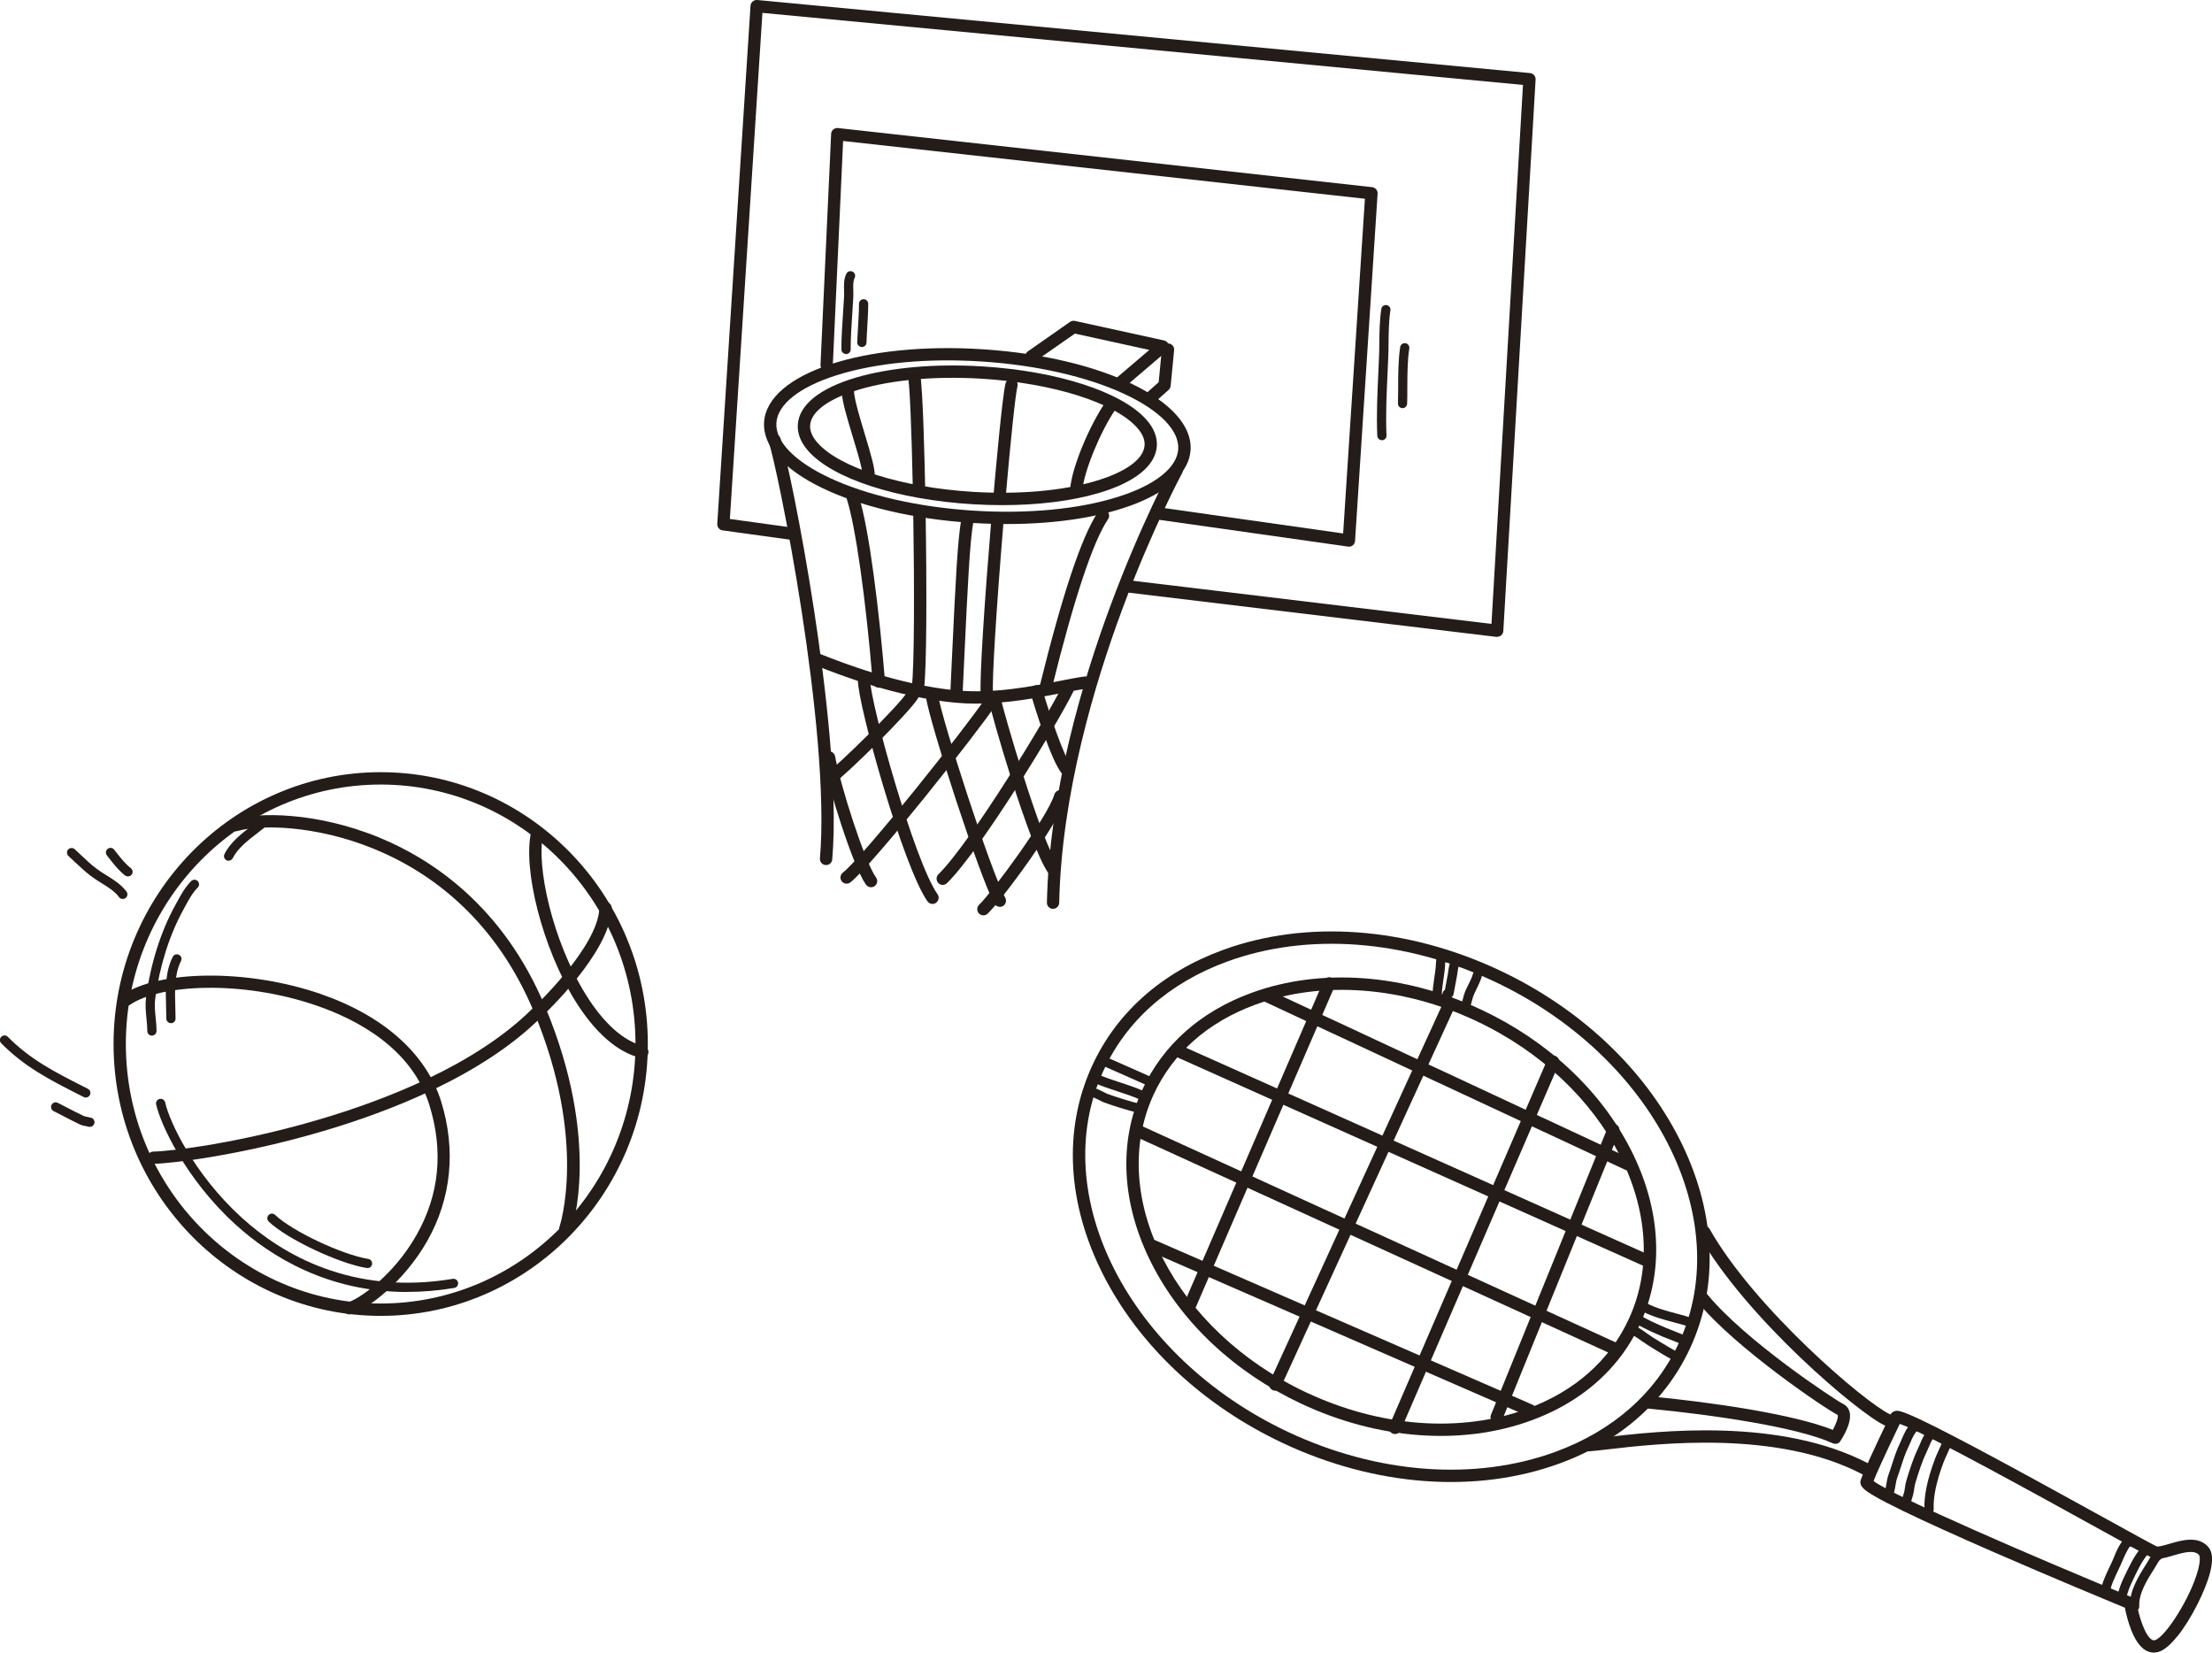 <svg xmlns="http://www.w3.org/2000/svg" id="Layer_2" data-name="Layer 2" viewBox="0 0 345.37 258"><defs><style>      .cls-1 {        fill: #241c19;        stroke-width: 0px;      }    </style></defs><g id="Layer_1-2" data-name="Layer 1"><g><path class="cls-1" d="m59.44,205.43c-23,0-41.71-19.04-41.71-42.44s18.71-42.44,41.71-42.44,41.71,19.04,41.71,42.44-18.71,42.44-41.71,42.44Zm0-82.95c-21.94,0-39.79,18.17-39.79,40.51s17.85,40.51,39.79,40.51,39.78-18.17,39.78-40.51-17.85-40.51-39.78-40.51Z"></path><path class="cls-1" d="m23.96,181.71c-.52,0-.95-.42-.96-.95,0-.53.41-.97.94-.98,2.94-.05,13.52-1.37,25.79-4.98,10.32-3.03,24.49-8.49,33.38-17.32,0,0,.02-.02.02-.02.1-.09,10.25-9.55,10.46-15.72.02-.53.46-.95.99-.93.53.02.95.46.93.99-.24,6.91-10.47,16.49-11.07,17.05-9.18,9.11-23.65,14.7-34.18,17.79-12.45,3.66-23.28,5-26.3,5.05,0,0-.01,0-.02,0Z"></path><path class="cls-1" d="m88.26,192.82c-.11,0-.21-.02-.32-.05-.5-.18-.77-.72-.59-1.23.05-.13,4.45-13.36-3.99-33.58-11.82-28.3-39.51-30.2-46.29-28.22-.51.15-1.04-.14-1.19-.65-.15-.51.14-1.04.65-1.19,3.7-1.08,12.78-1.21,22.67,2.85,8.2,3.37,19.36,10.7,25.94,26.47,8.75,20.96,4.23,34.4,4.03,34.96-.14.4-.51.64-.91.64Z"></path><path class="cls-1" d="m54.56,205.2c-.43,0-.82-.29-.93-.73-.13-.52.18-1.04.7-1.17,1.59-.4,7.12-4.12,10.74-10.56,3.53-6.26,4.19-13.06,1.98-20.2-2.72-8.79-11.12-13.32-17.68-15.57-11.71-4.02-24.51-3.29-29.11-.08-.44.3-1.04.2-1.34-.24-.3-.44-.2-1.04.24-1.34,2.63-1.84,7.4-2.93,13.09-3,5.91-.07,12.21.94,17.74,2.84,9.87,3.39,16.58,9.37,18.89,16.82,2.34,7.56,1.6,15.07-2.14,21.71-3.71,6.58-9.66,10.91-11.95,11.48-.08.02-.16.03-.23.03Z"></path><path class="cls-1" d="m100.29,165.2c-.07,0-.15,0-.22-.03-3.63-.85-7.19-3.96-10.3-8.99-5.04-8.17-8.22-20.52-6.81-26.44.12-.52.64-.83,1.16-.71.52.12.84.64.71,1.16-1.17,4.87,1.4,16.59,6.57,24.98,2.83,4.59,5.98,7.4,9.1,8.13.52.12.84.64.72,1.16-.1.44-.5.74-.94.74Z"></path><path class="cls-1" d="m63.56,201.7c-12.37,0-21.25-5.49-26.82-10.56-7.8-7.11-11.69-15.68-12.36-18.72-.09-.39.16-.77.55-.86.39-.09.77.16.86.55.63,2.89,4.38,11.08,11.92,17.96,6.38,5.81,17.27,12.2,32.98,9.58.39-.06.76.2.83.59.07.39-.2.76-.59.83-2.58.43-5.04.62-7.37.62Z"></path><path class="cls-1" d="m57.38,197.96s-.08,0-.12,0c-4.43-.73-12.44-4.52-15.3-7.25-.29-.27-.3-.73-.02-1.02.27-.29.73-.3,1.02-.02,2.65,2.53,10.4,6.19,14.54,6.87.39.06.66.44.59.83-.06.35-.36.6-.71.6Z"></path><path class="cls-1" d="m23.72,161.68c-.4,0-.72-.32-.72-.72,0-.63-.06-1.26-.13-1.94-.11-1.06-.21-2.16-.07-3.27.71-5.3,2.29-10.3,4.58-14.46l.23-.42c.63-1.16,1.28-2.35,2.24-3.32.28-.28.74-.28,1.02,0,.28.28.28.74,0,1.02-.82.81-1.41,1.92-1.99,2.98l-.23.43c-2.21,4.01-3.73,8.84-4.42,13.96-.12.94-.03,1.91.07,2.93.07.68.14,1.38.14,2.08,0,.4-.32.72-.72.72Z"></path><path class="cls-1" d="m35.69,134.38c-.11,0-.22-.02-.32-.08-.36-.18-.5-.61-.32-.97.93-1.86,2.7-3.22,4.27-4.42.32-.25.64-.49.94-.73.31-.25.77-.2,1.01.11.25.31.2.77-.11,1.01-.31.25-.63.49-.96.75-1.51,1.16-3.07,2.36-3.86,3.92-.13.25-.38.4-.65.4Z"></path><path class="cls-1" d="m26.69,159.73c-.4,0-.72-.32-.72-.72,0-.6-.02-1.21-.04-1.86-.08-2.63-.17-5.35,1.04-7.77.18-.36.61-.5.97-.32.36.18.5.61.32.97-1.05,2.09-.96,4.62-.89,7.08.02.63.04,1.28.04,1.91,0,.4-.32.72-.72.72Z"></path><path class="cls-1" d="m13.41,171.35c-.11,0-.22-.03-.33-.08l-.75-.38c-4.53-2.3-8.45-4.29-12.13-8.01-.28-.28-.28-.74,0-1.02.28-.28.74-.28,1.02,0,3.51,3.56,7.33,5.49,11.75,7.74l.75.38c.36.18.5.61.32.97-.13.25-.38.39-.64.39Z"></path><path class="cls-1" d="m14.03,175.93c-.06,0-.13,0-.19-.03-.13-.04-.27-.06-.43-.09-.31-.06-.65-.12-.99-.29-.92-.44-1.83-.91-2.71-1.37-.45-.23-.89-.47-1.34-.69-.36-.18-.5-.61-.32-.97.18-.36.62-.5.97-.32.45.23.91.47,1.36.7.87.45,1.77.92,2.66,1.34.17.08.4.13.65.17.18.03.36.07.54.12.38.11.61.51.5.89-.09.32-.38.53-.69.53Z"></path><path class="cls-1" d="m19.17,140.35c-.22,0-.44-.1-.58-.29-.67-.9-1.67-1.53-2.74-2.19-.58-.36-1.18-.74-1.74-1.17-.89-.69-1.71-1.46-2.51-2.21-.3-.29-.61-.57-.91-.85-.29-.27-.31-.73-.05-1.02.27-.29.73-.31,1.02-.05.31.29.62.58.93.87.77.73,1.57,1.48,2.4,2.12.5.38,1.04.72,1.62,1.08,1.13.7,2.3,1.43,3.14,2.55.24.32.17.77-.15,1.01-.13.1-.28.14-.43.14Z"></path><path class="cls-1" d="m19.98,136.83c-.16,0-.31-.05-.45-.15-1.02-.81-1.75-1.74-2.51-2.72-.11-.14-.22-.28-.33-.43-.25-.31-.19-.77.12-1.01.31-.25.77-.19,1.01.12.11.14.23.29.34.43.71.91,1.38,1.77,2.27,2.47.31.25.37.7.12,1.01-.14.18-.35.27-.57.27Z"></path></g><g><path class="cls-1" d="m252.52,212.43c-3.33,4.12-7.88,7.29-13.45,9.33-10.84,3.97-23.94,3-35.94-2.64-10.34-4.86-18.62-12.61-23.3-21.82-4.73-9.28-5.25-18.94-1.47-27.19,3.2-6.97,9.08-12.2,17.02-15.1,10.84-3.97,23.94-3,35.94,2.64,10.34,4.86,18.62,12.61,23.3,21.82,4.73,9.28,5.25,18.94,1.47,27.19-.96,2.09-2.15,4.02-3.57,5.77Zm-48.57,4.95c11.54,5.43,24.1,6.36,34.46,2.57,7.45-2.72,12.96-7.6,15.93-14.09,7.33-15.99-3.37-36.83-23.84-46.46-11.54-5.43-24.1-6.36-34.46-2.57-7.45,2.72-12.96,7.6-15.94,14.09-7.33,15.99,3.37,36.83,23.84,46.46h0Z"></path><path class="cls-1" d="m259.65,217.28c-3.99,4.94-9.46,8.75-16.14,11.19-13.03,4.77-28.78,3.61-43.21-3.18-12.44-5.85-22.39-15.17-28.03-26.23-5.67-11.15-6.3-22.73-1.77-32.63,3.83-8.37,10.9-14.63,20.43-18.12,13.03-4.77,28.78-3.61,43.21,3.18,12.44,5.85,22.39,15.17,28.03,26.23,5.68,11.15,6.3,22.73,1.77,32.63-1.15,2.5-2.58,4.82-4.29,6.92Zm-58.54,6.27c13.97,6.57,29.18,7.7,41.73,3.11,9.04-3.31,15.72-9.22,19.34-17.11,8.89-19.39-4.06-44.66-28.86-56.32-13.97-6.57-29.18-7.7-41.73-3.11-9.04,3.31-15.73,9.22-19.34,17.11-8.89,19.39,4.06,44.66,28.86,56.32h0Z"></path><path class="cls-1" d="m292.03,229.94c-.28.35-.78.46-1.19.25-13.3-6.99-31.88-4.84-39.82-3.92-1.29.15-2.32.27-2.98.31-.53.03-.98-.38-1.01-.91-.03-.53.38-.98.91-1.01.61-.03,1.61-.15,2.87-.3,8.11-.94,27.1-3.14,40.93,4.13.47.25.65.83.4,1.3-.03.06-.06.11-.1.16Z"></path><path class="cls-1" d="m295.4,222.25c-.27.33-.74.46-1.15.27-3.98-1.82-21.66-16.73-29-29.72-.26-.46-.1-1.05.36-1.31.46-.26,1.05-.1,1.31.36,7.02,12.43,24.4,27.22,28.13,28.92.48.22.7.79.47,1.27-.03.08-.08.14-.13.21Z"></path><path class="cls-1" d="m287.31,225.05c-.27.34-.74.45-1.15.27-5.48-2.5-18.55-4.44-28.95-5.43-.53-.05-.92-.52-.87-1.05.05-.53.52-.92,1.05-.87,10.1.96,22.71,2.83,28.78,5.26.58-1.05.9-2.09.75-2.34-1.99-1-15.97-10.45-21.83-17.6-.34-.41-.28-1.02.13-1.35.41-.34,1.02-.28,1.35.13,5.94,7.24,19.84,16.42,21.21,17.11.51.26.86.69,1,1.25.43,1.65-1.12,4.08-1.44,4.55-.02.02-.03.05-.05.07Z"></path><path class="cls-1" d="m339.92,255.49c-.95,1.18-1.91,2.05-2.76,2.35-.74.26-1.49.19-2.17-.21-1.98-1.18-2.91-5.04-3.22-6.64-2.19-.9-11.34-4.7-20.34-8.62-6.03-2.63-10.82-4.8-14.22-6.45-2.04-.99-3.6-1.8-4.65-2.42-1.35-.79-2.35-1.48-2.03-2.45.39-1.17,1.92-4.54,4.56-10.03l.08-.17c.12-.26.35-.45.63-.54.59-.19,1.19-.38,12.75,5.75,6.34,3.37,14.07,7.63,19.71,10.74,4.31,2.38,8.03,4.43,8.48,4.62.28.09,1.31-.21,1.99-.41,1.88-.55,4.46-1.31,6.05.48.69.78.78,2.09.29,4.02-.73,2.83-2.93,7.25-5.14,10Zm-47.4-24.29c2.97,2.35,26.07,12.28,40.48,18.21.31.13.53.41.58.74.33,2.02,1.29,5.17,2.4,5.83.19.11.34.13.55.05,1.63-.58,5.56-6.69,6.68-11.01.4-1.53.23-2.15.14-2.26-.72-.81-2.2-.46-4.07.09-1.26.37-2.35.69-3.21.36-.45-.17-2.63-1.36-8.73-4.73-8.96-4.95-27.1-14.96-30.72-16.19-2.69,5.6-3.71,7.93-4.09,8.91Z"></path><path class="cls-1" d="m252.61,211.04c-.27.33-.74.46-1.15.27l-74.33-33.94c-.48-.22-.7-.79-.48-1.27.22-.48.79-.7,1.27-.48l74.33,33.94c.48.22.7.79.48,1.27-.03.08-.08.14-.13.21Z"></path><path class="cls-1" d="m258.23,197.57c-.27.33-.73.45-1.14.27l-73.61-32.92c-.48-.22-.7-.79-.49-1.27.22-.48.79-.7,1.27-.49l73.61,32.92c.48.22.7.79.49,1.27-.03.08-.08.15-.13.21Z"></path><path class="cls-1" d="m239.67,220.8c-.27.33-.73.45-1.13.28l-58.99-25.71c-.49-.21-.71-.78-.5-1.27.21-.49.78-.71,1.27-.5l58.99,25.71c.49.21.71.78.5,1.27-.04.08-.08.16-.13.22Z"></path><path class="cls-1" d="m254.92,182.36c-.27.34-.75.46-1.15.27l-56.51-26.34c-.48-.22-.69-.8-.47-1.28.22-.48.8-.69,1.28-.47l56.51,26.34c.48.22.69.8.47,1.28-.03.07-.08.14-.12.2Z"></path><path class="cls-1" d="m186.52,204.43c-.26.33-.72.45-1.13.28-.49-.21-.71-.78-.5-1.26l21.77-50.31c.21-.49.78-.71,1.26-.5.49.21.71.78.5,1.26l-21.77,50.31c-.04.08-.08.16-.13.22Z"></path><path class="cls-1" d="m199.86,216.75c-.27.33-.74.46-1.15.27-.48-.22-.7-.79-.47-1.27l27.24-59.52c.22-.48.79-.7,1.27-.47.48.22.7.79.47,1.27l-27.24,59.52c-.03.08-.08.14-.13.21Z"></path><path class="cls-1" d="m218.56,223.52c-.26.33-.72.45-1.13.28-.49-.21-.71-.78-.5-1.26l24.69-57.18c.21-.49.78-.71,1.26-.5.49.21.71.78.5,1.26l-24.69,57.18c-.04.08-.08.16-.14.22Z"></path><path class="cls-1" d="m234.43,221.84c-.26.32-.71.45-1.11.29-.49-.2-.73-.76-.53-1.25l18.22-44.83c.2-.49.76-.73,1.25-.53.49.2.73.76.53,1.25l-18.22,44.83c-.04.09-.09.17-.14.24Z"></path><path class="cls-1" d="m333.84,251.26c-.12.15-.31.26-.52.27-.4.02-.74-.28-.76-.68-.13-2.48,1.39-4.86,2.61-6.78l.09-.15c.06-.1.12-.21.19-.32.28-.49.62-1.1,1.18-1.41.35-.2.79-.07.98.27.2.35.07.79-.27.98-.2.12-.45.55-.63.87-.08.14-.15.27-.23.38l-.09.15c-1.11,1.74-2.49,3.92-2.38,5.93,0,.19-.05.36-.16.49Z"></path><path class="cls-1" d="m331.71,250.06c-.14.17-.33.26-.62.24-.24-.02-.64-.21-.67-.76-.01-.2.06-.39.19-.53.03-.1.05-.21.07-.26.02-.08.04-.15.05-.18.19-.62.41-1.28.73-1.97l.24-.51c.74-1.56,1.57-3.33,2.78-4.67.27-.3.72-.32,1.02-.05.3.27.32.73.05,1.02-1.07,1.19-1.82,2.78-2.55,4.33l-.24.51c-.29.6-.49,1.21-.66,1.77,0,.02-.02.06-.03.12-.1.39-.19.74-.37.97Z"></path><path class="cls-1" d="m329.34,248.96c-.12.15-.31.26-.52.27-.4.02-.74-.28-.76-.68-.06-1.05.71-2.65,1.38-4.06.25-.52.48-1.01.61-1.35.28-.73,1.26-3.14,2.29-3.22.35-.03.67.15.85.47.2.35.08.79-.27.98-.13.07-.27.1-.41.09-.35.49-.92,1.69-1.11,2.18-.15.39-.39.89-.66,1.46-.51,1.07-1.28,2.68-1.24,3.36,0,.19-.05.36-.16.49Z"></path><path class="cls-1" d="m295.5,233.46c-.2.25-.54.34-.85.21-.37-.16-.53-.58-.37-.95.14-.31.2-.71.27-1.14.07-.43.14-.88.3-1.32.2-.54.38-1.11.56-1.66.36-1.11.73-2.26,1.27-3.36.08-.16.17-.37.26-.59.33-.79.75-1.76,1.44-2.34.31-.26.76-.22,1.02.09.26.31.22.76-.09,1.02-.43.36-.77,1.16-1.04,1.8-.1.24-.2.47-.3.67-.5,1-.83,2.05-1.19,3.16-.18.56-.37,1.14-.58,1.71-.11.3-.17.66-.23,1.05-.08.49-.16,1.01-.37,1.49-.03.06-.06.12-.1.17Z"></path><path class="cls-1" d="m298.21,234.76c-.32.39-.76.25-.81.23-.65-.24-.46-.88-.33-1.29.07-.22.15-.47.19-.59l.02-.06c.07-.25.11-.53.15-.82.05-.36.11-.74.23-1.12.53-1.76,1.08-3.48,1.84-5.05.1-.21.2-.44.3-.68.26-.64.53-1.3,1.04-1.86.27-.3.72-.32,1.02-.06s.32.73.06,1.02c-.34.38-.55.9-.78,1.45-.1.25-.21.5-.33.76-.72,1.48-1.24,3.14-1.76,4.85-.09.28-.13.59-.18.91-.05.32-.1.66-.19,1-.01.03-.02.07-.03.11-.1.32-.17.52-.21.66,0,.1-.02.2-.06.3-.05.11-.1.19-.15.26Z"></path><path class="cls-1" d="m301.76,236.06c-.12.15-.31.26-.52.27-.4.02-.74-.28-.76-.68-.11-2.05.44-4.69,1.62-7.85.17-.46.38-.91.58-1.35.29-.63.57-1.23.73-1.84.11-.39.5-.61.89-.5.38.11.61.5.5.89-.2.73-.51,1.41-.81,2.06-.2.43-.38.84-.54,1.25-1.12,2.98-1.63,5.42-1.53,7.27,0,.19-.05.36-.16.49Z"></path><path class="cls-1" d="m178.67,173.54c-.17.21-.45.31-.73.25-2.13-.5-4.18-1.19-5.53-1.67-.17-.06-.38-.17-.66-.31-.32-.16-1.03-.52-1.32-.57-.29.13-.64.05-.85-.21-.25-.31-.2-.77.11-1.01.67-.54,1.71,0,2.72.51.19.1.41.21.49.24,1.32.47,3.31,1.14,5.37,1.63.39.09.63.48.54.87-.03.11-.07.21-.14.29Z"></path><path class="cls-1" d="m178.94,171.5c-.2.25-.55.34-.86.2-1.16-.53-2.41-.94-3.62-1.33-1.25-.41-2.54-.83-3.79-1.4-.36-.17-.52-.59-.36-.96.16-.36.59-.52.96-.36,1.17.53,2.42.94,3.63,1.34,1.25.41,2.54.83,3.77,1.39.36.17.52.59.36.96-.03.06-.06.11-.1.15Z"></path><path class="cls-1" d="m180.05,169.28c-.2.25-.55.34-.86.2-1.16-.53-2.34-1.05-3.49-1.55-1.16-.51-2.36-1.03-3.54-1.57-.36-.17-.52-.59-.36-.96.17-.36.59-.52.96-.36,1.17.53,2.36,1.06,3.52,1.56,1.16.51,2.35,1.03,3.52,1.56.36.17.52.59.36.96-.03.06-.06.11-.1.15Z"></path><path class="cls-1" d="m262.55,212.38c-.21.26-.58.35-.89.19-1.25-.65-2.64-1.47-4.37-2.57-.32-.21-.68-.46-1.03-.7-.39-.27-.96-.67-1.16-.76-.35-.06-.61-.36-.61-.73,0-.4.34-.72.73-.71.4,0,.78.25,1.86,1.02.33.23.67.47.97.66,1.69,1.07,3.05,1.87,4.27,2.51.35.18.49.62.31.97-.02.04-.05.08-.08.12Z"></path><path class="cls-1" d="m263.93,209.92c-.21.26-.59.35-.9.18-.74-.39-1.54-.69-2.38-1.02-.69-.26-1.4-.54-2.07-.86-.18-.09-.37-.17-.56-.25-.25-.11-.52-.23-.77-.36-.42-.2-.84-.42-1.12-.57-.19-.1-.35-.18-.47-.26,0,0-.02-.01-.02-.01-.3-.19-.39-.31-.4-.61-.02-.26.11-.51.33-.65.16-.1.43-.19.77-.01.02.01.05.03.07.04.22.12.86.47,1.48.77.24.12.48.23.73.33.2.09.39.17.59.27.63.3,1.31.56,1.98.82.84.33,1.71.66,2.53,1.09.35.18.49.62.3.97-.02.04-.05.08-.08.12Z"></path><path class="cls-1" d="m264.67,206.93c-.18.23-.49.33-.79.23-.78-.26-1.59-.47-2.45-.7-1.69-.45-3.43-.91-4.98-1.72-.35-.18-.49-.62-.3-.97.19-.35.62-.49.97-.3,1.4.73,3.07,1.18,4.68,1.61.84.22,1.71.46,2.53.73.38.12.58.53.46.91-.03.09-.07.16-.12.23Z"></path><path class="cls-1" d="m224.95,155.87c-.13.16-.33.27-.56.27-.4,0-.72-.32-.72-.72,0-.91.14-1.83.27-2.72.12-.81.24-1.57.26-2.32,0-.14.02-.28.04-.42.02-.13.04-.34.02-.4-.13-.38.07-.79.45-.91.38-.13.79.07.92.45.13.37.08.75.04,1.05-.01.1-.03.2-.03.27-.02.84-.15,1.69-.27,2.5-.13.87-.26,1.7-.26,2.49,0,.17-.06.33-.16.46Z"></path><path class="cls-1" d="m226.78,155.54c-.1.13-.26.23-.49.29-.03,0-.07.02-.11.03-.38.13-.79-.07-.92-.45-.11-.34.04-.7.34-.87.14-.74.29-1.53.46-2.48.03-.16.05-.32.07-.47.07-.5.15-1.06.42-1.6.18-.36.61-.5.97-.33.36.18.5.61.33.97-.17.34-.22.72-.28,1.16-.02.18-.05.35-.08.53-.18.99-.33,1.82-.48,2.59-.01.05-.02.09-.02.13-.03.19-.09.36-.2.5Z"></path><path class="cls-1" d="m229.41,157.36c-.21.26-.57.35-.88.19-.36-.18-.5-.61-.33-.97.1-.21.18-.5.25-.78.05-.21.1-.43.18-.64.18-.53.42-1.02.66-1.49.27-.55.53-1.07.68-1.62.1-.38.5-.61.88-.51.38.1.61.5.51.88-.19.69-.49,1.3-.78,1.89-.22.45-.43.88-.59,1.32-.05.15-.09.32-.14.51-.08.34-.18.73-.35,1.08-.02.05-.05.09-.09.13Z"></path></g><g><path class="cls-1" d="m157.26,81.81c-1.81,0-3.66-.06-5.55-.18-18.67-1.22-32.9-8.13-32.41-15.73.5-7.6,15.51-12.59,34.18-11.37,18.67,1.22,32.9,8.13,32.41,15.73-.45,6.83-12.62,11.55-28.63,11.55Zm-36.04-15.79c-.19,2.9,2.85,6.03,8.33,8.59,5.85,2.73,13.76,4.54,22.28,5.1,8.52.56,16.6-.2,22.75-2.15,5.77-1.82,9.19-4.53,9.38-7.43.19-2.9-2.85-6.03-8.33-8.59-5.85-2.73-13.76-4.54-22.28-5.1-8.52-.56-16.6.2-22.75,2.15-5.77,1.82-9.19,4.53-9.38,7.43h0Z"></path><path class="cls-1" d="m156.46,78.86c-1.51,0-3.05-.05-4.61-.14-11.78-.72-21.85-3.99-25.67-8.34-1.17-1.33-1.71-2.72-1.61-4.14.22-3.05,3.45-5.64,9.1-7.3,5.35-1.57,12.33-2.19,19.67-1.74,11.78.72,21.85,3.99,25.67,8.34,1.17,1.33,1.71,2.72,1.61,4.14-.22,3.05-3.45,5.64-9.1,7.3-4.21,1.24-9.44,1.88-15.06,1.88Zm-29.97-12.48c-.06.88.32,1.8,1.14,2.73,3.44,3.92,13.22,7.01,24.34,7.68,7.12.43,13.87-.16,19.01-1.67,4.76-1.4,7.58-3.43,7.73-5.59.06-.88-.32-1.8-1.14-2.73-3.44-3.92-13.22-7.01-24.34-7.68-7.12-.43-13.87.16-19.01,1.67-4.76,1.4-7.58,3.43-7.73,5.59h0Z"></path><path class="cls-1" d="m128.98,135.05s-.06,0-.08,0c-.53-.05-.92-.51-.88-1.04,1.73-20-6.71-61.5-7.99-64.95-.18-.5.07-1.05.57-1.24.5-.19,1.05.07,1.24.57.8,2.15,3.24,13.67,5.26,26.84,1.81,11.82,3.77,28.17,2.84,38.94-.04.5-.46.88-.96.88Z"></path><path class="cls-1" d="m164.42,141.89s-.01,0-.02,0c-.53-.01-.95-.45-.94-.98.35-17.2,5.61-34.77,9.97-46.48,4.71-12.67,9.42-21.42,9.46-21.5.25-.47.84-.64,1.3-.39.47.25.64.84.39,1.3-.05.09-4.7,8.74-9.36,21.29-4.3,11.56-9.49,28.89-9.84,45.81-.01.52-.44.94-.96.94Z"></path><path class="cls-1" d="m137.22,107.36c-.49,0-.92-.38-.96-.88-1.08-13.05-2.67-24.26-4.04-28.56-.16-.51.12-1.05.62-1.21.51-.16,1.05.12,1.21.62,1.72,5.37,3.26,18.5,4.13,28.99.04.53-.35.99-.88,1.04-.03,0-.05,0-.08,0Z"></path><path class="cls-1" d="m163.25,108.36c-.08,0-.15,0-.23-.03-.52-.13-.83-.65-.7-1.16,3.59-14.54,6.57-23.43,9.1-27.2.3-.44.89-.56,1.33-.26.44.3.56.89.26,1.33-2.37,3.53-5.34,12.47-8.83,26.59-.11.44-.5.73-.93.73Z"></path><path class="cls-1" d="m149.34,109.11s-.03,0-.05,0c-.53-.03-.94-.48-.91-1.01.11-2.23.21-4.43.31-6.55.46-9.77.82-17.49,1.41-20.42.1-.52.61-.86,1.13-.75.52.1.86.61.75,1.13-.56,2.79-.93,10.82-1.37,20.13-.1,2.12-.2,4.32-.31,6.56-.03.51-.45.91-.96.91Z"></path><path class="cls-1" d="m152.46,109.85c-1.1,0-2.21-.05-3.32-.15-9.22-.86-18.4-4.48-21.42-5.67-.28-.11-.5-.2-.67-.26-.5-.19-.75-.74-.56-1.24.19-.5.74-.75,1.24-.56.17.07.4.16.69.27,2.96,1.16,11.95,4.7,20.9,5.54,5.85.55,11.78-.62,16.11-1.47,1.5-.29,2.79-.55,3.9-.7.52-.07,1.01.29,1.08.82.07.53-.29,1.01-.82,1.08-1.05.15-2.32.4-3.8.68-3.64.71-8.38,1.65-13.34,1.65Z"></path><path class="cls-1" d="m164.54,136.81c-.3,0-.59-.14-.78-.39-3.13-4.27-9.18-25.73-9.42-27.16-.09-.52.27-1.02.79-1.11.52-.09,1.02.27,1.11.79.25,1.52,6.29,22.54,9.07,26.34.31.43.22,1.03-.21,1.34-.17.13-.37.19-.57.19Z"></path><path class="cls-1" d="m156.1,141.57c-.34,0-.67-.18-.84-.49-2.28-4.1-10.06-28.04-10.7-32.28-.08-.53.28-1.02.81-1.1.53-.08,1.02.28,1.1.81.6,3.96,8.31,27.73,10.48,31.64.26.46.09,1.05-.37,1.31-.15.08-.31.12-.47.12Z"></path><path class="cls-1" d="m145.6,141.12c-.3,0-.6-.14-.79-.41-3.79-5.36-10.86-30.61-10.86-34.49,0-.53.43-.96.96-.96s.96.43.96.96c0,3.47,6.9,28.27,10.51,33.38.31.43.2,1.03-.23,1.34-.17.12-.36.18-.55.18Z"></path><path class="cls-1" d="m135.99,138.51c-.3,0-.59-.14-.78-.4-2.06-2.85-5.96-15.45-6.72-19.69-.09-.52.25-1.02.78-1.12.52-.09,1.02.25,1.12.78.8,4.44,4.6,16.44,6.39,18.91.31.43.22,1.03-.21,1.34-.17.12-.37.18-.56.18Z"></path><path class="cls-1" d="m166.6,121.19c-.25,0-.51-.1-.69-.3-1.73-1.8-4.48-10.88-5.01-12.68-.15-.51.14-1.04.65-1.2.51-.15,1.04.14,1.2.65,1.18,4,3.47,10.77,4.55,11.9.37.38.36.99-.03,1.36-.19.18-.43.27-.67.27Z"></path><path class="cls-1" d="m129.5,122.59c-.29,0-.58-.13-.77-.39-.32-.43-.23-1.03.2-1.35,2.13-1.58,11.37-10.63,12.77-12.86.28-.45.88-.58,1.33-.3.45.28.58.88.3,1.33-1.5,2.38-10.94,11.67-13.26,13.38-.17.13-.37.19-.57.19Z"></path><path class="cls-1" d="m132.19,137.96c-.29,0-.57-.13-.76-.37-.33-.42-.25-1.02.16-1.35,3.27-2.56,19.31-22.79,22.18-27.1.29-.44.89-.56,1.33-.27.44.29.56.89.27,1.33-2.71,4.08-18.99,24.72-22.59,27.55-.18.14-.39.2-.59.2Z"></path><path class="cls-1" d="m147.19,138.15c-.25,0-.5-.1-.68-.29-.37-.38-.37-.99,0-1.36,5.16-5.09,17.03-24.66,19.35-29.4.23-.48.81-.67,1.29-.44.48.23.67.81.44,1.29-2.43,4.96-14.33,24.6-19.73,29.92-.19.18-.43.28-.68.28Z"></path><path class="cls-1" d="m153.54,142.9c-.26,0-.51-.1-.7-.3-.36-.39-.34-1,.04-1.36,1.87-1.75,10.68-13.64,11.74-17.2.15-.51.69-.8,1.2-.65.51.15.8.69.65,1.2-1.17,3.93-10.12,16.03-12.27,18.05-.19.17-.42.26-.66.26Z"></path><path class="cls-1" d="m135.62,75.22s-.05,0-.07,0c-.53-.04-.93-.5-.89-1.03.06-.81-.8-3.65-1.49-5.93-.87-2.87-1.69-5.58-1.75-7.09-.02-.53.39-.98.92-1,.53-.02.98.39,1,.92.05,1.27.91,4.11,1.66,6.61,1.03,3.39,1.64,5.53,1.57,6.62-.04.51-.46.89-.96.89Z"></path><path class="cls-1" d="m168.04,77.42s-.05,0-.08,0c-.53-.04-.92-.5-.88-1.03.28-3.58,3.14-10.12,5.51-13.59.3-.44.9-.55,1.34-.25.44.3.55.9.25,1.34-2.39,3.49-4.95,9.75-5.18,12.65-.04.5-.46.89-.96.89Z"></path><path class="cls-1" d="m154.09,109.4c-.49,0-.91-.37-.96-.87-.23-2.43.64-15.27,1.61-26.91.04-.53.5-.92,1.04-.88.53.04.92.51.88,1.04-1.13,13.67-1.8,24.6-1.61,26.57.05.53-.34,1-.87,1.05-.03,0-.06,0-.09,0Z"></path><path class="cls-1" d="m156.05,78.59s-.06,0-.08,0c-.53-.05-.92-.51-.87-1.04.31-3.62,1.38-15.6,1.9-17.7.13-.52.65-.83,1.16-.7.52.13.83.65.7,1.16-.32,1.29-1.04,8.12-1.85,17.4-.04.5-.46.88-.96.88Z"></path><path class="cls-1" d="m143.31,108.35s-.09,0-.13,0c-.53-.07-.9-.55-.82-1.08.41-3.08.41-15.87.23-27.17,0-.53.41-.97.95-.98.54-.01.97.41.98.95.19,11.37.18,24.27-.25,27.45-.06.48-.48.83-.95.83Z"></path><path class="cls-1" d="m143.48,77.18c-.52,0-.95-.42-.96-.94-.19-9.3-.48-16.13-.74-17.38-.11-.52.23-1.03.75-1.14.52-.11,1.03.23,1.14.74.43,2.08.71,14.1.78,17.73.01.53-.41.97-.94.98,0,0-.01,0-.02,0Z"></path><path class="cls-1" d="m174.8,60.82c-.27,0-.54-.11-.73-.34-.34-.4-.3-1.01.11-1.36l5.27-4.49-11.62-2.55-6.25,4.36c-.44.3-1.04.2-1.34-.24-.3-.44-.2-1.03.24-1.34l6.59-4.61c.22-.15.49-.21.76-.15l13.92,3.05c.36.08.64.35.73.71.09.35-.03.73-.31.97l-6.74,5.75c-.18.15-.4.23-.62.23Z"></path><path class="cls-1" d="m179.81,62.9c-.27,0-.53-.11-.72-.32-.35-.4-.32-1.01.08-1.36l1.74-1.55.5-5.19c.05-.53.52-.91,1.05-.86.53.05.92.52.86,1.05l-.54,5.57c-.02.24-.14.47-.32.63l-2.02,1.8c-.18.16-.41.24-.64.24Z"></path><path class="cls-1" d="m210.61,85.33s-.09,0-.14,0l-29.28-4.15c-.53-.07-.89-.56-.82-1.09.07-.53.56-.89,1.09-.82l28.25,4.01,3.4-52.25-81.47-9.02-1.61,35.03c-.02.53-.47.94-1,.92-.53-.02-.94-.47-.92-1l1.66-36.06c.01-.27.13-.51.34-.69.2-.17.47-.25.73-.22l83.4,9.23c.51.06.89.51.85,1.02l-3.52,54.21c-.02.27-.15.52-.35.68-.17.14-.39.22-.61.22Z"></path><path class="cls-1" d="m233.77,99.43s-.08,0-.11,0l-57.54-6.92c-.53-.06-.9-.54-.84-1.07.06-.53.54-.9,1.07-.84l56.52,6.8,4.92-84.14L119.04,2.01l-5.08,79.01,9.65,1.33c.53.07.89.56.82,1.08-.07.53-.56.89-1.08.82l-10.53-1.45c-.5-.07-.86-.51-.83-1.01L117.18.9c.02-.26.14-.5.34-.67.2-.17.46-.25.71-.23l120.66,11.41c.52.05.9.5.87,1.01l-5.04,86.09c-.02.26-.14.51-.34.68-.17.15-.39.22-.62.22Z"></path><path class="cls-1" d="m132.09,55.26c-.4,0-.72-.32-.72-.72,0-1.84.12-3.71.25-5.52.06-.89.12-1.82.17-2.72.01-.28,0-.59,0-.92-.03-.85-.06-1.81.36-2.65.18-.36.61-.5.97-.32.36.18.5.61.32.97-.26.51-.23,1.21-.21,1.96.01.34.02.7,0,1.04-.05.92-.11,1.85-.17,2.75-.12,1.79-.24,3.63-.24,5.43,0,.4-.32.72-.72.72Z"></path><path class="cls-1" d="m134.56,54.17s-.02,0-.02,0c-.4-.01-.71-.35-.7-.74.03-.8.08-1.64.13-2.44.07-1.18.15-2.4.15-3.56,0-.4.32-.72.72-.72s.72.32.72.72c0,1.21-.08,2.45-.15,3.65-.05.79-.1,1.62-.12,2.4-.01.39-.33.7-.72.7Z"></path><path class="cls-1" d="m215.76,68.72c-.38,0-.7-.3-.72-.69-.14-3.33.02-6.69.17-9.94.04-.77.07-1.53.1-2.3.03-.73.04-1.47.05-2.26.02-1.77.05-3.59.31-5.3.06-.39.43-.66.82-.6.39.06.66.43.6.82-.25,1.61-.27,3.38-.29,5.1,0,.76-.02,1.56-.05,2.31-.03.77-.07,1.54-.1,2.31-.15,3.22-.31,6.55-.17,9.81.02.4-.29.73-.69.75-.01,0-.02,0-.03,0Z"></path><path class="cls-1" d="m218.99,63.72s-.01,0-.02,0c-.4-.01-.71-.34-.7-.74.02-.69.02-1.48.03-2.31,0-2.1.01-4.48.32-6.49.06-.39.43-.66.82-.6.39.06.66.43.6.82-.3,1.89-.3,4.22-.31,6.27,0,.84,0,1.64-.03,2.35-.01.39-.33.7-.72.7Z"></path></g></g></svg>